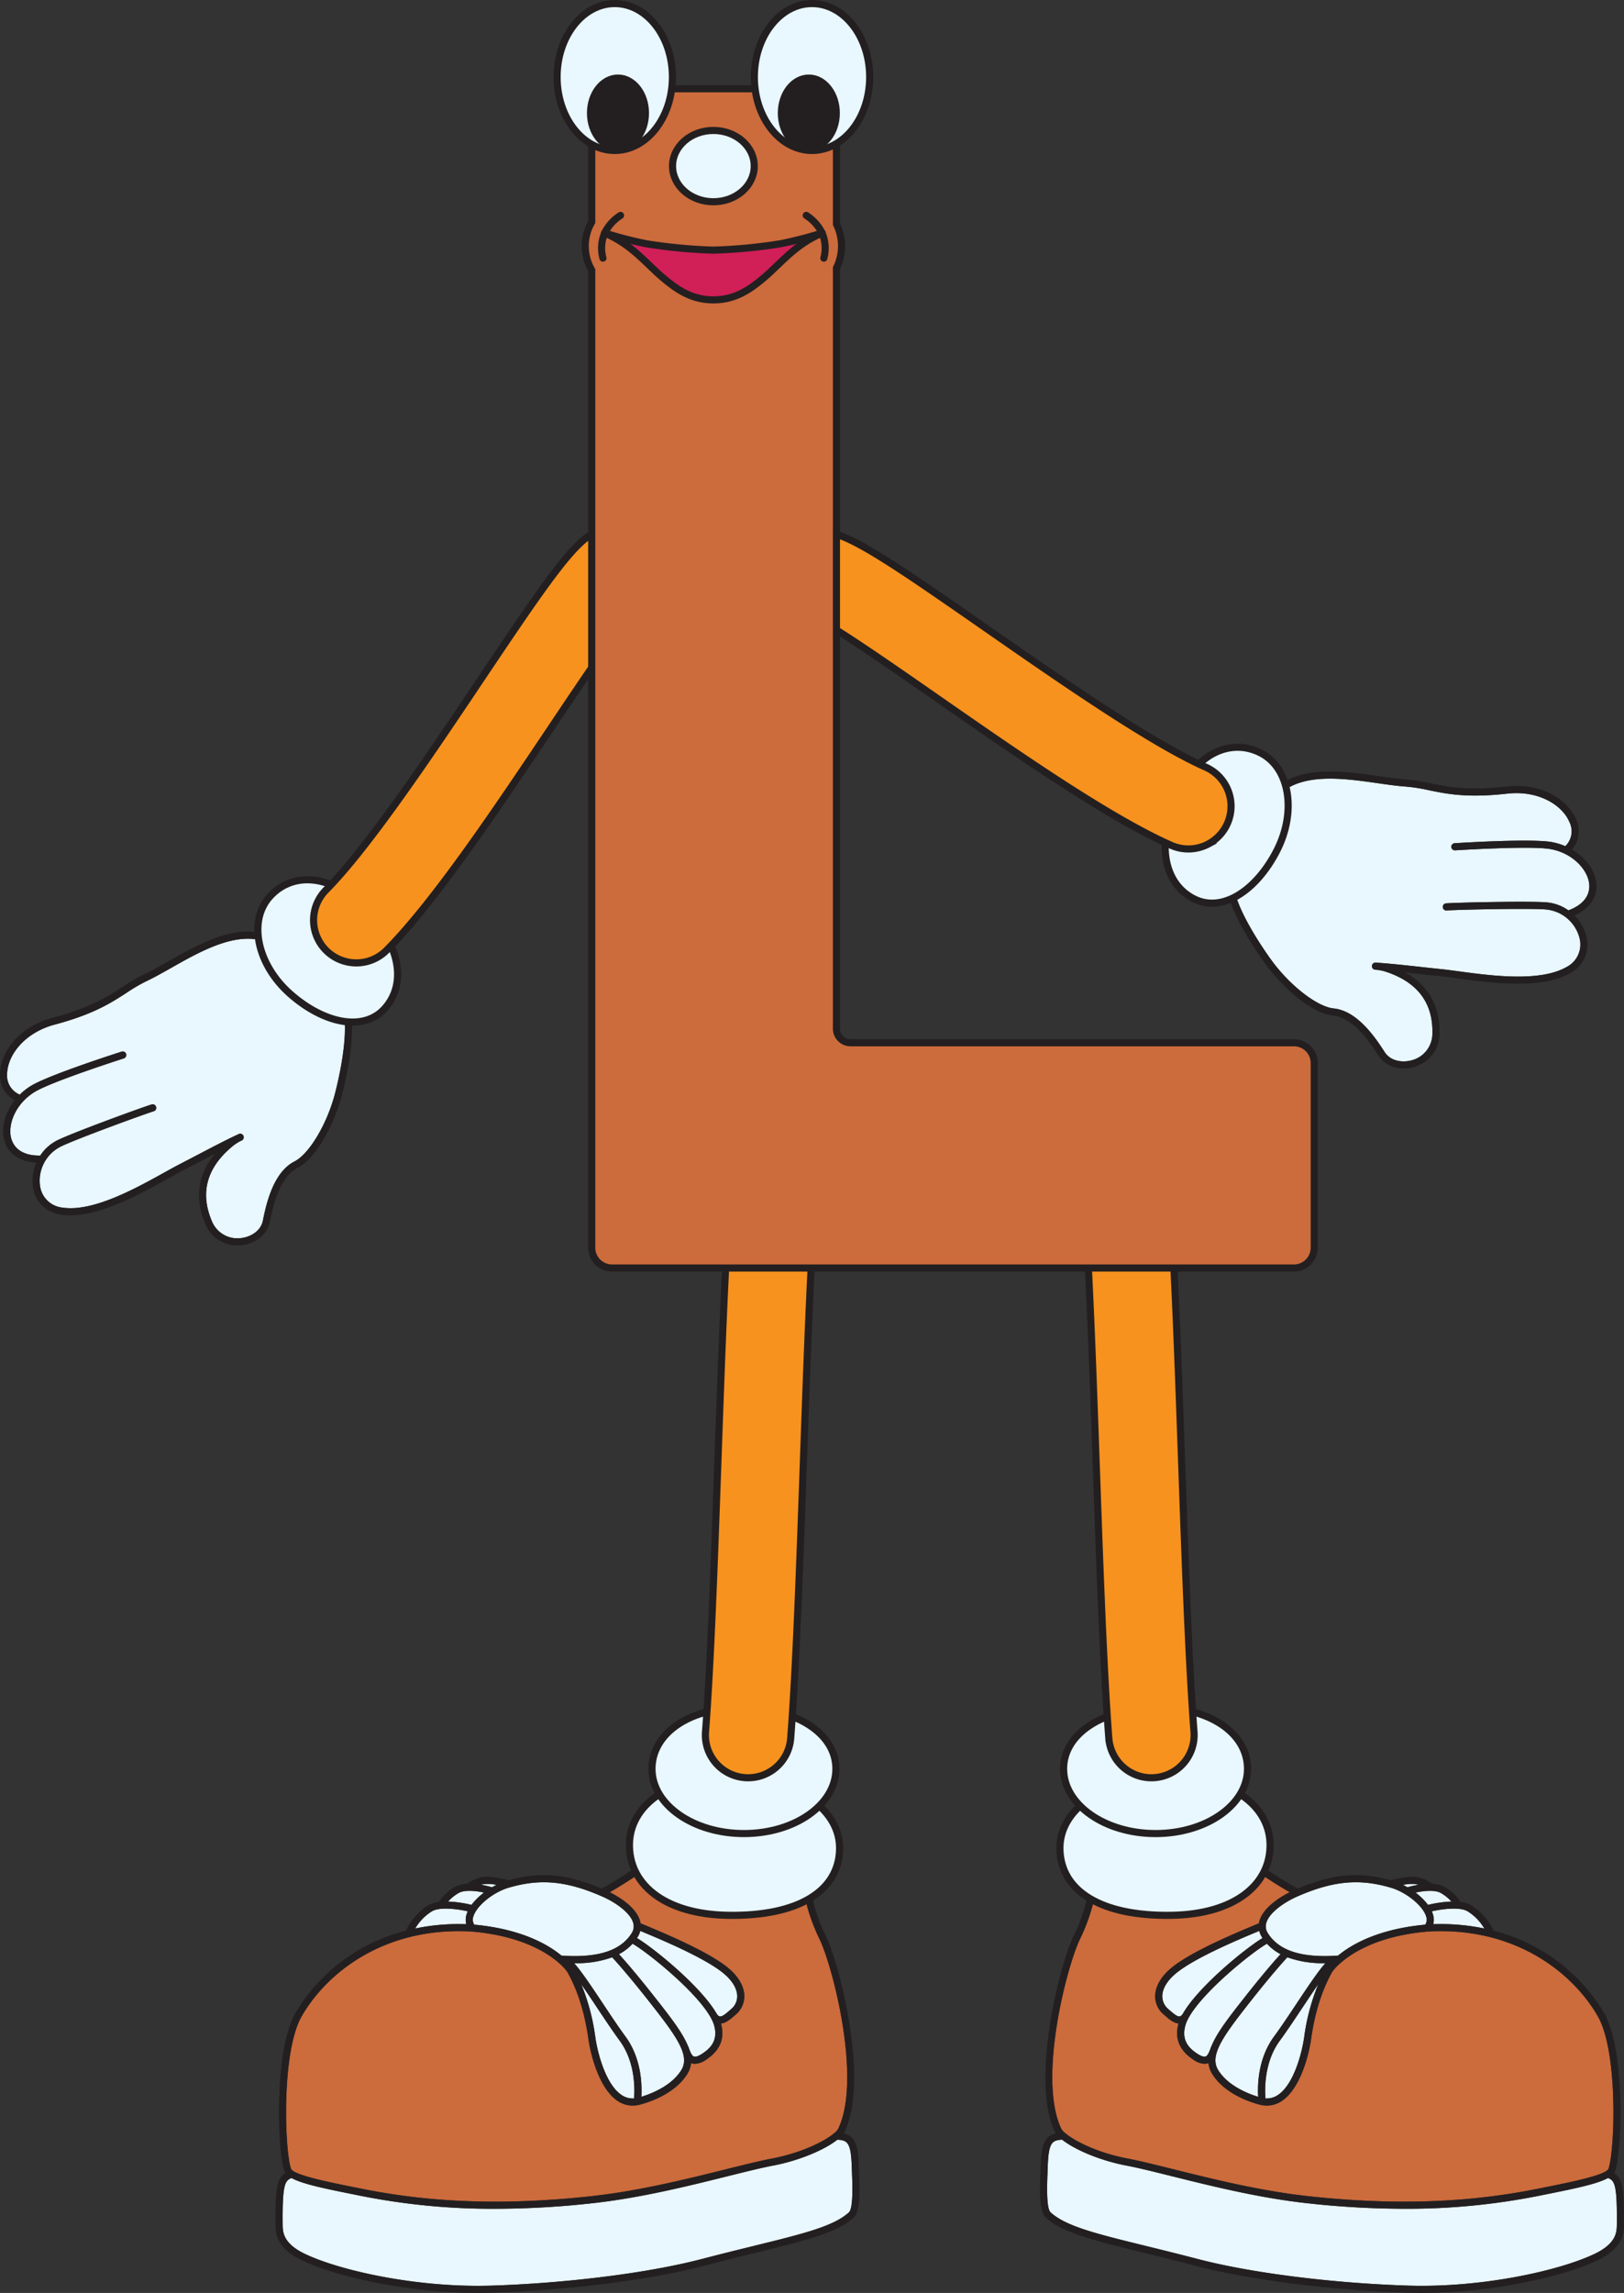 <svg xmlns="http://www.w3.org/2000/svg" viewBox="0 0 456.218 643.801"><rect x="0" y="0" width="456.218" height="643.801" fill="#333333" stroke="none"/><g id="Layer_2" data-name="Layer 2"><g id="L"><path d="M169.175,532.486c3.707,1.622,7.83,4.519,8.685,7.334a3.49,3.49,0,0,1-.46,3.043c-3.131,4.9-9.569,6.926-19.677,6.214-3.774-3.124-11.258-7.459-24.5-8.684a2.686,2.686,0,0,1-.217-2.383c.95-2.983,5.553-6.711,9.85-7.981C151.753,527.4,159.131,528.092,169.175,532.486Z" fill="#e9f7fe"/><path d="M180.779,542.528c5.109,2.136,17.071,7.138,22.374,11.443,2.5,2.034,3.906,4.323,3.947,6.445a4.632,4.632,0,0,1-1.664,3.652l-.153.134c-1.081.951-2.309,2.05-3.039,1.959-.088-.008-.355-.033-.735-.519a1.092,1.092,0,0,0-.09-.078c-4.35-7.756-17.973-18.748-22.485-21.408.049-.072.1-.14.15-.215a5.991,5.991,0,0,0,.784-1.8C180.146,542.264,180.444,542.389,180.779,542.528Z" fill="#e9f7fe"/><path d="M175.714,571.811c-1.959-2.671-4.173-6-6.314-9.218-3.583-5.388-6.21-9.282-8.112-11.379l.169,0a29.264,29.264,0,0,0,10.511-1.656c.967,1.037,4.533,4.959,10.654,12.751,7.3,9.292,11.309,14.749,8.807,18.863-2.754,4.53-8.617,6.751-11.262,7.553C180.367,585.568,180.271,578.022,175.714,571.811Z" fill="#e9f7fe"/><path d="M178.121,589.182a5.581,5.581,0,0,1-3.723-1.116c-4.279-3.063-6.518-11.586-7.166-16.137a59.489,59.489,0,0,0-3.952-14.822c1.426,2.038,2.981,4.376,4.455,6.593,2.154,3.237,4.381,6.586,6.367,9.294C178.55,579.057,178.32,586.785,178.121,589.182Z" fill="#e9f7fe"/><path d="M193.419,574.753a.964.964,0,0,0-.125-.219c-1.549-3.837-4.99-8.227-9.1-13.458-5.479-6.974-8.892-10.838-10.312-12.39a14,14,0,0,0,3.814-2.936c4.329,2.4,20.888,15.737,22.917,22.924,1.2,4.271-1.11,6.464-3.261,7.9-1.081.721-1.912,1.015-2.4.846C194.312,577.2,193.837,576.006,193.419,574.753Z" fill="#e9f7fe"/><path d="M139.489,529.228q-.635.312-1.265.674a26.172,26.172,0,0,0-3.088-.717c.073-.024.142-.049.218-.072A10.866,10.866,0,0,1,139.489,529.228Z" fill="#e9f7fe"/><path d="M128.825,531.519c1.71-.991,4.923-.611,7.147-.13a16.987,16.987,0,0,0-3.51,3.454,33.749,33.749,0,0,0-6.58-.939A11.892,11.892,0,0,1,128.825,531.519Z" fill="#e9f7fe"/><path d="M121.4,536.608c2.317-1.3,7.359-.552,9.993.037a7.629,7.629,0,0,0-.29.757,5.009,5.009,0,0,0-.117,2.863,59.751,59.751,0,0,0-14.348,1.208A14,14,0,0,1,121.4,536.608Z" fill="#e9f7fe"/><path d="M238.483,621.164c-4.282,3.915-12.715,5.988-26.686,9.422-4.309,1.059-9.194,2.259-14.642,3.683-14.936,3.9-37.523,6.765-58.946,7.468-20.571.671-42.416-4.084-52.537-8.9-6.215-2.959-6.245-6.239-6.264-8.273-.112-11.308.649-12.294,2.483-13.036,2.836,1.56,8.376,2.774,16.075,4.322l2.242.453a189,189,0,0,0,38.91,3.864,250.492,250.492,0,0,0,27.65-1.6c13.268-1.474,26.81-4.846,37.692-7.556,5.027-1.252,9.368-2.333,12.635-2.955,7.828-1.491,14.741-4.592,18.154-7.294,2.871.179,3.817.832,4.035,7.718.014.452.034.953.055,1.491C239.467,613.23,239.734,620.021,238.483,621.164Z" fill="#e9f7fe"/><path d="M84.774,566.069c7.141-12.359,23.373-25.083,47.554-23.753,20.419,1.682,26.89,11.123,26.953,11.219a.988.988,0,0,0,.066.077c1.734,3.085,4.535,8.987,5.905,18.6.861,6.045,3.467,14.25,7.981,17.482a7.6,7.6,0,0,0,4.494,1.5,8.128,8.128,0,0,0,1.49-.142l.016,0h0l.011,0c.446-.1,9.851-2.184,13.893-8.833a6.951,6.951,0,0,0,.994-2.986c.059.025.111.059.173.081a2.932,2.932,0,0,0,.954.157,6,6,0,0,0,3.2-1.232c3.864-2.574,5.236-5.969,4.078-10.091,1.4-.114,2.7-1.24,4.063-2.439l.151-.133a6.66,6.66,0,0,0,2.345-5.193c-.052-2.722-1.717-5.549-4.687-7.96-5.525-4.486-17.675-9.566-22.862-11.735-.644-.269-1.186-.5-1.6-.674a6,6,0,0,0-.174-.77c-1.159-3.818-5.95-6.681-8.469-7.956,2.445-1.412,4.93-2.961,7.413-4.635.964-.648,4.34.679,7.915,2.086a76.292,76.292,0,0,0,15.865,4.823l.683.111c5.259.867,15.915,2.623,23.223.241a52.772,52.772,0,0,0,3.851,10.587c3.9,8.267,11.772,39.379,5.25,53.146a4.372,4.372,0,0,1-1.083,1.239.953.953,0,0,0-.261.216c-2.682,2.183-8.971,5.377-17.439,6.99-3.322.633-7.688,1.721-12.745,2.979-10.823,2.7-24.293,6.05-37.428,7.509-31.877,3.543-52.9.421-65.94-2.235l-2.248-.454c-6-1.208-16.048-3.229-16.626-5C79.928,603.346,79.044,575.987,84.774,566.069Z" fill="#cc6b3c"/><path d="M241.337,609.888c-.021-.532-.04-1.029-.054-1.475-.189-5.978-.91-8.593-4.282-9.4a3.713,3.713,0,0,0,.311-.515c6.787-14.326-1.242-46.368-5.25-54.854a44.816,44.816,0,0,1-3.914-11.214,1,1,0,0,0-1.368-.785c-6.772,2.77-17.919.934-23.275.051l-.686-.113a74.675,74.675,0,0,1-15.455-4.709c-4.776-1.878-7.931-3.118-9.765-1.883-2.87,1.936-5.742,3.705-8.546,5.276-9.863-4.162-17.354-4.815-26.242-2.3a.936.936,0,0,0-.218-.112c-.527-.147-5.222-1.418-7.8-.664a12.378,12.378,0,0,0-3.63,1.727,7.58,7.58,0,0,0-3.341.868,12.849,12.849,0,0,0-4.442,4.107,1.016,1.016,0,0,0-.041.117,7.963,7.963,0,0,0-2.922.853,16.989,16.989,0,0,0-6.391,7.226,50.592,50.592,0,0,0-30.985,22.978c-6.095,10.55-5.136,38.527-3.21,44.435a2.386,2.386,0,0,0,.35.643c-2.312,1.379-2.876,4.052-2.773,14.506.019,2.106.06,6.489,7.4,9.987,9.676,4.607,29.794,9.161,49.455,9.161q2.008,0,4.008-.066c21.56-.707,44.316-3.592,59.386-7.531,5.434-1.42,10.311-2.619,14.613-3.677,14.281-3.508,22.9-5.628,27.559-9.886C241.623,621,241.573,615.9,241.337,609.888Zm-72.162-77.4c3.707,1.622,7.83,4.519,8.685,7.334a3.49,3.49,0,0,1-.46,3.043c-3.131,4.9-9.569,6.926-19.677,6.214-3.774-3.124-11.258-7.459-24.5-8.684a2.686,2.686,0,0,1-.217-2.383c.95-2.983,5.553-6.711,9.85-7.981C151.753,527.4,159.131,528.092,169.175,532.486Zm11.6,10.042c5.109,2.136,17.071,7.138,22.374,11.443,2.5,2.034,3.906,4.323,3.947,6.445a4.632,4.632,0,0,1-1.664,3.652l-.153.134c-1.081.951-2.309,2.05-3.039,1.959-.088-.008-.355-.033-.735-.519a1.092,1.092,0,0,0-.09-.078c-4.35-7.756-17.973-18.748-22.485-21.408.049-.072.1-.14.15-.215a5.991,5.991,0,0,0,.784-1.8C180.146,542.264,180.444,542.389,180.779,542.528Zm-5.065,29.283c-1.959-2.671-4.173-6-6.314-9.218-3.583-5.388-6.21-9.282-8.112-11.379l.169,0a29.264,29.264,0,0,0,10.511-1.656c.967,1.037,4.533,4.959,10.654,12.751,7.3,9.292,11.309,14.749,8.807,18.863-2.754,4.53-8.617,6.751-11.262,7.553C180.367,585.568,180.271,578.022,175.714,571.811Zm2.407,17.371a5.581,5.581,0,0,1-3.723-1.116c-4.279-3.063-6.518-11.586-7.166-16.137a59.489,59.489,0,0,0-3.952-14.822c1.426,2.038,2.981,4.376,4.455,6.593,2.154,3.237,4.381,6.586,6.367,9.294C178.55,579.057,178.32,586.785,178.121,589.182Zm15.3-14.429a.964.964,0,0,0-.125-.219c-1.549-3.837-4.99-8.227-9.1-13.458-5.479-6.974-8.892-10.838-10.312-12.39a14,14,0,0,0,3.814-2.936c4.329,2.4,20.888,15.737,22.917,22.924,1.2,4.271-1.11,6.464-3.261,7.9-1.081.721-1.912,1.015-2.4.846C194.312,577.2,193.837,576.006,193.419,574.753Zm-53.93-45.525q-.635.312-1.265.674a26.172,26.172,0,0,0-3.088-.717c.073-.024.142-.049.218-.072A10.866,10.866,0,0,1,139.489,529.228Zm-10.664,2.291c1.71-.991,4.923-.611,7.147-.13a16.987,16.987,0,0,0-3.51,3.454,33.749,33.749,0,0,0-6.58-.939A11.892,11.892,0,0,1,128.825,531.519Zm-7.427,5.089c2.317-1.3,7.359-.552,9.993.037a7.629,7.629,0,0,0-.29.757,5.009,5.009,0,0,0-.117,2.863,59.751,59.751,0,0,0-14.348,1.208A14,14,0,0,1,121.4,536.608ZM84.774,566.069c7.141-12.359,23.373-25.083,47.554-23.753,20.419,1.682,26.89,11.123,26.953,11.219a.988.988,0,0,0,.066.077c1.734,3.085,4.535,8.987,5.905,18.6.861,6.045,3.467,14.25,7.981,17.482a7.6,7.6,0,0,0,4.494,1.5,8.128,8.128,0,0,0,1.49-.142l.016,0h0l.011,0c.446-.1,9.851-2.184,13.893-8.833a6.951,6.951,0,0,0,.994-2.986c.059.025.111.059.173.081a2.932,2.932,0,0,0,.954.157,6,6,0,0,0,3.2-1.232c3.864-2.574,5.236-5.969,4.078-10.091,1.4-.114,2.7-1.24,4.063-2.439l.151-.133a6.66,6.66,0,0,0,2.345-5.193c-.052-2.722-1.717-5.549-4.687-7.96-5.525-4.486-17.675-9.566-22.862-11.735-.644-.269-1.186-.5-1.6-.674a6,6,0,0,0-.174-.77c-1.159-3.818-5.95-6.681-8.469-7.956,2.445-1.412,4.93-2.961,7.413-4.635.964-.648,4.34.679,7.915,2.086a76.292,76.292,0,0,0,15.865,4.823l.683.111c5.259.867,15.915,2.623,23.223.241a52.772,52.772,0,0,0,3.851,10.587c3.9,8.267,11.772,39.379,5.25,53.146a4.372,4.372,0,0,1-1.083,1.239.953.953,0,0,0-.261.216c-2.682,2.183-8.971,5.377-17.439,6.99-3.322.633-7.688,1.721-12.745,2.979-10.823,2.7-24.293,6.05-37.428,7.509-31.877,3.543-52.9.421-65.94-2.235l-2.248-.454c-6-1.208-16.048-3.229-16.626-5C79.928,603.346,79.044,575.987,84.774,566.069Zm153.709,55.1c-4.282,3.915-12.715,5.988-26.686,9.422-4.309,1.059-9.194,2.259-14.642,3.683-14.936,3.9-37.523,6.765-58.946,7.468-20.571.671-42.416-4.084-52.537-8.9-6.215-2.959-6.245-6.239-6.264-8.273-.112-11.308.649-12.294,2.483-13.036,2.836,1.56,8.376,2.774,16.075,4.322l2.242.453a189,189,0,0,0,38.91,3.864,250.492,250.492,0,0,0,27.65-1.6c13.268-1.474,26.81-4.846,37.692-7.556,5.027-1.252,9.368-2.333,12.635-2.955,7.828-1.491,14.741-4.592,18.154-7.294,2.871.179,3.817.832,4.035,7.718.014.452.034.953.055,1.491C239.467,613.23,239.734,620.021,238.483,621.164Z" fill="#231f20"/><path d="M235.853,519.435c-.38,11.456-11.4,18.614-31.179,18.338-18.106-.253-28.219-8.842-27.838-20.3s12.9-19.59,30.521-18.632C223.639,499.728,236.234,507.978,235.853,519.435Z" fill="#e9f7fe" stroke="#231f20" stroke-linecap="round" stroke-linejoin="round" stroke-width="2"/><path d="M234.826,496.654c0,10.032-11.566,18.165-25.834,18.165s-25.832-8.133-25.832-18.165,10.711-17.51,26.148-17.184C223.572,479.772,234.826,486.622,234.826,496.654Z" fill="#e9f7fe" stroke="#231f20" stroke-linecap="round" stroke-linejoin="round" stroke-width="2"/><path d="M210.171,499.153q-.464,0-.933-.036a12,12,0,0,1-11.045-12.885c1.486-19.305,2.5-48.024,3.481-75.8.985-27.9,2-56.752,3.519-76.69a12,12,0,1,1,23.93,1.817c-1.477,19.454-2.487,48.058-3.464,75.72-.99,28.018-2.013,56.99-3.536,76.791A12,12,0,0,1,210.171,499.153Z" fill="#f7921e" stroke="#231f20" stroke-miterlimit="10" stroke-width="2"/><path d="M364.44,532.486c-3.707,1.622-7.83,4.519-8.684,7.334a3.486,3.486,0,0,0,.46,3.043c3.13,4.9,9.568,6.926,19.677,6.214,3.773-3.124,11.258-7.459,24.5-8.684a2.686,2.686,0,0,0,.217-2.383c-.95-2.983-5.553-6.711-9.85-7.981C381.862,527.4,374.485,528.092,364.44,532.486Z" fill="#e9f7fe"/><path d="M352.836,542.528c-5.108,2.136-17.071,7.138-22.373,11.443-2.5,2.034-3.907,4.323-3.948,6.445a4.636,4.636,0,0,0,1.664,3.652l.153.134c1.082.951,2.309,2.05,3.04,1.959.088-.008.354-.033.735-.519a.937.937,0,0,1,.089-.078c4.35-7.756,17.973-18.748,22.485-21.408-.049-.072-.1-.14-.15-.215a6.017,6.017,0,0,1-.784-1.8C353.469,542.264,353.171,542.389,352.836,542.528Z" fill="#e9f7fe"/><path d="M357.9,571.811c1.959-2.671,4.173-6,6.314-9.218,3.583-5.388,6.21-9.282,8.112-11.379l-.169,0a29.258,29.258,0,0,1-10.51-1.656c-.968,1.037-4.534,4.959-10.655,12.751-7.3,9.292-11.308,14.749-8.806,18.863,2.754,4.53,8.616,6.751,11.261,7.553C353.249,585.568,353.344,578.022,357.9,571.811Z" fill="#e9f7fe"/><path d="M355.494,589.182a5.579,5.579,0,0,0,3.723-1.116c4.28-3.063,6.518-11.586,7.166-16.137a59.489,59.489,0,0,1,3.952-14.822c-1.426,2.038-2.98,4.376-4.455,6.593-2.153,3.237-4.38,6.586-6.367,9.294C355.066,579.057,355.3,586.785,355.494,589.182Z" fill="#e9f7fe"/><path d="M340.2,574.753a1,1,0,0,1,.125-.219c1.55-3.837,4.991-8.227,9.1-13.458,5.479-6.974,8.892-10.838,10.311-12.39a14.016,14.016,0,0,1-3.814-2.936c-4.328,2.4-20.888,15.737-22.916,22.924-1.2,4.271,1.109,6.464,3.26,7.9,1.081.721,1.912,1.015,2.4.846C339.3,577.2,339.778,576.006,340.2,574.753Z" fill="#e9f7fe"/><path d="M394.126,529.228q.635.312,1.265.674a26.257,26.257,0,0,1,3.089-.717c-.074-.024-.143-.049-.219-.072A10.866,10.866,0,0,0,394.126,529.228Z" fill="#e9f7fe"/><path d="M404.79,531.519c-1.71-.991-4.923-.611-7.147-.13a16.987,16.987,0,0,1,3.51,3.454,33.762,33.762,0,0,1,6.581-.939A11.92,11.92,0,0,0,404.79,531.519Z" fill="#e9f7fe"/><path d="M412.217,536.608c-2.316-1.3-7.358-.552-9.993.037a7.389,7.389,0,0,1,.29.757,5.01,5.01,0,0,1,.118,2.863,59.76,59.76,0,0,1,14.348,1.208A14,14,0,0,0,412.217,536.608Z" fill="#e9f7fe"/><path d="M295.132,621.164c4.282,3.915,12.715,5.988,26.687,9.422,4.309,1.059,9.193,2.259,14.641,3.683,14.937,3.9,37.524,6.765,58.946,7.468,20.571.671,42.416-4.084,52.537-8.9,6.215-2.959,6.246-6.239,6.264-8.273.112-11.308-.648-12.294-2.482-13.036-2.837,1.56-8.377,2.774-16.075,4.322l-2.243.453a189,189,0,0,1-38.91,3.864,250.492,250.492,0,0,1-27.65-1.6c-13.268-1.474-26.81-4.846-37.692-7.556-5.026-1.252-9.368-2.333-12.635-2.955-7.827-1.491-14.741-4.592-18.154-7.294-2.871.179-3.817.832-4.034,7.718-.014.452-.034.953-.055,1.491C294.149,613.23,293.882,620.021,295.132,621.164Z" fill="#e9f7fe"/><path d="M448.841,566.069c-7.141-12.359-23.373-25.083-47.553-23.753-20.42,1.682-26.891,11.123-26.954,11.219a.811.811,0,0,1-.066.077c-1.734,3.085-4.535,8.987-5.9,18.6-.86,6.045-3.467,14.25-7.981,17.482a7.593,7.593,0,0,1-4.494,1.5,8.117,8.117,0,0,1-1.489-.142l-.016,0h0l-.012,0c-.446-.1-9.85-2.184-13.892-8.833a6.953,6.953,0,0,1-1-2.986c-.059.025-.111.059-.173.081a2.923,2.923,0,0,1-.954.157,6,6,0,0,1-3.2-1.232c-3.865-2.574-5.237-5.969-4.079-10.091-1.4-.114-2.7-1.24-4.063-2.439l-.151-.133a6.664,6.664,0,0,1-2.345-5.193c.053-2.722,1.717-5.549,4.687-7.96,5.526-4.486,17.675-9.566,22.863-11.735.644-.269,1.186-.5,1.6-.674a6,6,0,0,1,.174-.77c1.159-3.818,5.95-6.681,8.47-7.956-2.446-1.412-4.93-2.961-7.414-4.635-.963-.648-4.34.679-7.915,2.086a76.292,76.292,0,0,1-15.865,4.823l-.682.111c-5.26.867-15.916,2.623-23.223.241a52.9,52.9,0,0,1-3.851,10.587c-3.9,8.267-11.772,39.379-5.251,53.146a4.379,4.379,0,0,0,1.084,1.239.968.968,0,0,1,.261.216c2.681,2.183,8.97,5.377,17.438,6.99,3.322.633,7.689,1.721,12.745,2.979,10.823,2.7,24.294,6.05,37.429,7.509,31.877,3.543,52.9.421,65.94-2.235l2.247-.454c6-1.208,16.048-3.229,16.627-5C453.688,603.346,454.571,575.987,448.841,566.069Z" fill="#cc6b3c"/><path d="M293.782,622.641c4.659,4.258,13.279,6.378,27.559,9.886,4.3,1.058,9.18,2.257,14.613,3.677,15.071,3.939,37.826,6.824,59.387,7.531,1.33.044,2.668.066,4.007.066,19.661,0,39.78-4.554,49.455-9.161,7.344-3.5,7.384-7.881,7.4-9.987.1-10.454-.461-13.127-2.772-14.506a2.382,2.382,0,0,0,.349-.643c1.927-5.908,2.886-33.885-3.21-44.435a50.592,50.592,0,0,0-30.984-22.978,17,17,0,0,0-6.392-7.226,7.957,7.957,0,0,0-2.922-.853,1.009,1.009,0,0,0-.04-.117,12.872,12.872,0,0,0-4.442-4.107,7.588,7.588,0,0,0-3.342-.868,12.362,12.362,0,0,0-3.63-1.727c-2.577-.754-7.272.517-7.8.664a.956.956,0,0,0-.218.112c-8.887-2.518-16.379-1.865-26.242,2.3-2.8-1.571-5.676-3.34-8.546-5.276-1.833-1.235-4.988,0-9.765,1.883a74.675,74.675,0,0,1-15.455,4.709l-.685.113c-5.356.883-16.5,2.719-23.275-.051a1,1,0,0,0-1.369.785,44.816,44.816,0,0,1-3.914,11.214c-4.007,8.486-12.037,40.528-5.25,54.854a3.713,3.713,0,0,0,.311.515c-3.372.808-4.092,3.423-4.281,9.4-.014.446-.034.943-.055,1.475C292.042,615.9,291.992,621,293.782,622.641Zm96.976-92.612c4.3,1.27,8.9,5,9.85,7.981a2.686,2.686,0,0,1-.217,2.383c-13.24,1.225-20.725,5.56-24.5,8.684-10.109.712-16.547-1.317-19.677-6.214a3.486,3.486,0,0,1-.46-3.043c.854-2.815,4.977-5.712,8.684-7.334C374.485,528.092,381.862,527.4,390.758,530.029Zm-37.011,12.117a6.017,6.017,0,0,0,.784,1.8c.047.075.1.143.15.215-4.512,2.66-18.135,13.652-22.485,21.408a.937.937,0,0,0-.089.078c-.381.486-.647.511-.735.519-.731.091-1.958-1.008-3.04-1.959l-.153-.134a4.636,4.636,0,0,1-1.664-3.652c.041-2.122,1.443-4.411,3.948-6.445,5.3-4.3,17.265-9.307,22.373-11.443C353.171,542.389,353.469,542.264,353.747,542.146Zm-.3,46.582c-2.645-.8-8.507-3.023-11.261-7.553-2.5-4.114,1.506-9.571,8.806-18.863,6.121-7.792,9.687-11.714,10.655-12.751a29.258,29.258,0,0,0,10.51,1.656l.169,0c-1.9,2.1-4.529,5.991-8.112,11.379-2.141,3.219-4.355,6.547-6.314,9.218C353.344,578.022,353.249,585.568,353.448,588.728Zm6.065-15.734c1.987-2.708,4.214-6.057,6.367-9.294,1.475-2.217,3.029-4.555,4.455-6.593a59.489,59.489,0,0,0-3.952,14.822c-.648,4.551-2.886,13.074-7.166,16.137a5.579,5.579,0,0,1-3.723,1.116C355.3,586.785,355.066,579.057,359.513,572.994Zm-20.852,4.422c-.487.169-1.318-.125-2.4-.846-2.151-1.432-4.464-3.625-3.26-7.9,2.028-7.187,18.588-20.525,22.916-22.924a14.016,14.016,0,0,0,3.814,2.936c-1.419,1.552-4.832,5.416-10.311,12.39-4.109,5.231-7.55,9.621-9.1,13.458a1,1,0,0,0-.125.219C339.778,576.006,339.3,577.2,338.661,577.416Zm59.6-48.3c.076.023.145.048.219.072a26.257,26.257,0,0,0-3.089.717q-.63-.363-1.265-.674A10.866,10.866,0,0,1,398.261,529.113Zm9.473,4.791a33.762,33.762,0,0,0-6.581.939,16.987,16.987,0,0,0-3.51-3.454c2.224-.481,5.437-.861,7.147.13A11.92,11.92,0,0,1,407.734,533.9Zm9.246,7.569a59.76,59.76,0,0,0-14.348-1.208,5.01,5.01,0,0,0-.118-2.863,7.389,7.389,0,0,0-.29-.757c2.635-.589,7.677-1.339,9.993-.037A14,14,0,0,1,416.98,541.473Zm34.9,67.412c-.579,1.772-10.624,3.793-16.627,5l-2.247.454c-13.041,2.656-34.063,5.778-65.94,2.235-13.135-1.459-26.606-4.813-37.429-7.509-5.056-1.258-9.423-2.346-12.745-2.979-8.468-1.613-14.757-4.807-17.438-6.99a.968.968,0,0,0-.261-.216,4.379,4.379,0,0,1-1.084-1.239c-6.521-13.767,1.347-44.879,5.251-53.146a52.9,52.9,0,0,0,3.851-10.587c7.307,2.382,17.963.626,23.223-.241l.682-.111a76.292,76.292,0,0,0,15.865-4.823c3.575-1.407,6.952-2.734,7.915-2.086,2.484,1.674,4.968,3.223,7.414,4.635-2.52,1.275-7.311,4.138-8.47,7.956a6,6,0,0,0-.174.77c-.417.178-.959.4-1.6.674-5.188,2.169-17.337,7.249-22.863,11.735-2.97,2.411-4.634,5.238-4.687,7.96a6.664,6.664,0,0,0,2.345,5.193l.151.133c1.364,1.2,2.661,2.325,4.063,2.439-1.158,4.122.214,7.517,4.079,10.091a6,6,0,0,0,3.2,1.232,2.923,2.923,0,0,0,.954-.157c.062-.022.114-.056.173-.081a6.953,6.953,0,0,0,1,2.986c4.042,6.649,13.446,8.737,13.892,8.833l.012,0h0l.016,0a8.117,8.117,0,0,0,1.489.142,7.593,7.593,0,0,0,4.494-1.5c4.514-3.232,7.121-11.437,7.981-17.482,1.37-9.611,4.171-15.513,5.9-18.6a.811.811,0,0,0,.066-.077c.063-.1,6.534-9.537,26.954-11.219,24.18-1.33,40.412,11.394,47.553,23.753C454.571,575.987,453.688,603.346,451.882,608.885Zm-157.605,1.082c.021-.538.041-1.039.055-1.491.217-6.886,1.163-7.539,4.034-7.718,3.413,2.7,10.327,5.8,18.154,7.294,3.267.622,7.609,1.7,12.635,2.955,10.882,2.71,24.424,6.082,37.692,7.556a250.492,250.492,0,0,0,27.65,1.6,189,189,0,0,0,38.91-3.864l2.243-.453c7.7-1.548,13.238-2.762,16.075-4.322,1.834.742,2.594,1.728,2.482,13.036-.018,2.034-.049,5.314-6.264,8.273-10.121,4.82-31.966,9.575-52.537,8.9-21.422-.7-44.009-3.564-58.946-7.468-5.448-1.424-10.332-2.624-14.641-3.683-13.972-3.434-22.405-5.507-26.687-9.422C293.882,620.021,294.149,613.23,294.277,609.967Z" fill="#231f20"/><path d="M297.762,519.435c.381,11.456,11.4,18.614,31.18,18.338,18.105-.253,28.218-8.842,27.837-20.3s-12.9-19.59-30.521-18.632C309.977,499.728,297.381,507.978,297.762,519.435Z" fill="#e9f7fe" stroke="#231f20" stroke-linecap="round" stroke-linejoin="round" stroke-width="2"/><path d="M298.789,496.654c0,10.032,11.567,18.165,25.834,18.165s25.832-8.133,25.832-18.165-10.711-17.51-26.148-17.184C310.043,479.772,298.789,486.622,298.789,496.654Z" fill="#e9f7fe" stroke="#231f20" stroke-linecap="round" stroke-linejoin="round" stroke-width="2"/><path d="M323.445,499.153c.309,0,.619-.012.933-.036a12,12,0,0,0,11.044-12.885c-1.485-19.305-2.5-48.024-3.48-75.8-.986-27.9-2-56.752-3.519-76.69a12,12,0,0,0-23.931,1.817c1.477,19.454,2.488,48.058,3.464,75.72.99,28.018,2.013,56.99,3.536,76.791A12,12,0,0,0,323.445,499.153Z" fill="#f7921e" stroke="#231f20" stroke-miterlimit="10" stroke-width="2"/><path d="M94.31,280.689c4.251,2.179,2.582,15.424-.138,26.1-2.208,8.671-7.241,17.158-11.457,19.321-5.587,2.867-7.729,10.828-8.854,16.566-.6,3.042-3.566,4.684-6.244,4.96a7.734,7.734,0,0,1-8.132-4.848c-3.419-8.1-1.3-15.272,6.266-21.292a16.091,16.091,0,0,1,1.537-.981c.2-.1.412-.2.609-.287a1,1,0,0,0-.841-1.815l-.541.256c-.006,0-.012,0-.018,0l-.1.052c-3.2,1.51-7.042,3.517-11.1,5.641-1.64.858-3.328,1.74-5.04,2.625-1.155.6-2.5,1.344-4.057,2.208-7.882,4.376-19.727,10.952-28.22,9.93-.14-.017-.28-.035-.418-.056a7.089,7.089,0,0,1-6.329-6.187,10.747,10.747,0,0,1,5.887-10.983c4.244-2.069,22.708-8.834,26.069-9.885a1,1,0,1,0-.6-1.909c-3.391,1.06-22.046,7.9-26.349,10a12.4,12.4,0,0,0-4.955,4.375,1.031,1.031,0,0,0-.147-.028c-4.24.044-7.071-1.641-7.965-4.742-1.093-3.788,1.052-9.722,6.534-13.1,4.808-2.962,24.9-9.379,25.1-9.444a1,1,0,0,0-.607-1.905c-.836.266-20.526,6.557-25.542,9.646a17.407,17.407,0,0,0-3.1,2.442A5.794,5.794,0,0,1,2,301.443c.137-5.1,4.775-11.468,13.376-13.763,10.918-2.914,15.818-6.1,20.142-8.9a47.288,47.288,0,0,1,5.661-3.311c2.155-1.016,4.511-2.348,7-3.758,9.032-5.105,20.272-11.458,28.847-6.1a37.394,37.394,0,0,1,11.547,6.28C95.46,277.5,93.819,280.438,94.31,280.689Z" fill="#e9f7fe"/><path d="M95.223,278.91a1,1,0,1,0-.913,1.779c4.251,2.179,2.582,15.424-.138,26.1-2.208,8.671-7.241,17.158-11.457,19.321-5.587,2.867-7.729,10.828-8.854,16.566-.6,3.042-3.566,4.683-6.244,4.96a7.736,7.736,0,0,1-8.132-4.848c-3.419-8.1-1.3-15.272,6.266-21.292a16.091,16.091,0,0,1,1.537-.981c.2-.1.412-.2.609-.287a1,1,0,0,0-.841-1.815l-.541.256c-.006,0-.012,0-.018,0l-.1.052c-3.2,1.51-7.042,3.517-11.1,5.641-1.64.858-3.328,1.74-5.04,2.625-1.155.6-2.5,1.344-4.057,2.208-7.882,4.376-19.727,10.952-28.22,9.93-.14-.017-.28-.035-.418-.056a7.089,7.089,0,0,1-6.329-6.187,10.747,10.747,0,0,1,5.887-10.983c4.244-2.069,22.708-8.834,26.069-9.885a1,1,0,1,0-.6-1.909c-3.391,1.06-22.046,7.9-26.349,10a12.4,12.4,0,0,0-4.955,4.375,1.031,1.031,0,0,0-.147-.028c-4.24.044-7.071-1.641-7.965-4.742-1.093-3.788,1.052-9.722,6.534-13.1,4.808-2.962,24.9-9.379,25.1-9.444a1,1,0,0,0-.607-1.905c-.836.266-20.526,6.557-25.542,9.646a17.407,17.407,0,0,0-3.1,2.442A5.794,5.794,0,0,1,2,301.443c.137-5.1,4.775-11.468,13.376-13.763,10.918-2.914,15.818-6.1,20.142-8.9a47.288,47.288,0,0,1,5.661-3.311c2.155-1.016,4.511-2.348,7-3.758,9.032-5.105,20.272-11.458,28.847-6.1a1,1,0,1,0,1.06-1.7c-9.587-5.992-21.4.688-30.89,6.053-2.462,1.391-4.787,2.7-6.875,3.69a48.849,48.849,0,0,0-5.9,3.442c-4.2,2.726-8.958,5.815-19.569,8.647C4.87,288.414.155,295.725,0,301.39a7.824,7.824,0,0,0,4.14,7.536c-2.736,3.458-3.939,7.728-2.9,11.343.993,3.441,3.822,5.592,7.891,6.081.353.043.717.07,1.088.087a12.5,12.5,0,0,0-.977,6.754,9.087,9.087,0,0,0,8.005,7.861c.156.025.314.046.472.065,9.145,1.1,21.329-5.665,29.438-10.166,1.542-.857,2.875-1.6,4-2.18,1.714-.886,3.405-1.77,5.048-2.629,1.408-.736,2.786-1.456,4.124-2.149-4.762,5.763-5.712,12.438-2.7,19.576a9.549,9.549,0,0,0,7.858,6.038,10.5,10.5,0,0,0,2.321.021c4.1-.423,7.315-3.061,8-6.564,1.046-5.33,2.992-12.7,7.805-15.171,5.405-2.774,10.465-12.687,12.482-20.607C98,299.861,101.7,282.231,95.223,278.91Z" fill="#231f20"/><path d="M108.161,283.071c-6.046,6.846-17.38,4.169-26.642-4.013S69.652,258.7,75.7,251.852s16.365-6.6,25.366,1.869C112.907,264.86,114.206,276.227,108.161,283.071Z" fill="#e9f7fe" stroke="#231f20" stroke-linecap="round" stroke-linejoin="round" stroke-width="2"/><path d="M98.645,270.266a11.975,11.975,0,0,0,9.959-3.46c13.455-13.556,30.9-39.588,46.3-62.556,9.343-13.938,20.97-31.284,24.5-34.282a12,12,0,1,0-14.868-18.839c-5.878,4.616-14.18,16.807-29.563,39.758-14.063,20.98-31.566,47.09-43.4,59.012a12,12,0,0,0,7.075,20.367Z" fill="#f7921e" stroke="#231f20" stroke-miterlimit="10" stroke-width="2"/><path d="M347.346,245.064c-3.166,3.577,3.21,15.305,9.632,24.262,5.213,7.272,12.99,13.344,17.7,13.824,6.248.636,11.141,7.27,14.278,12.205,1.663,2.616,5.026,3.064,7.621,2.346a7.731,7.731,0,0,0,5.809-7.475c.237-8.786-4.353-14.695-13.587-17.55a16.275,16.275,0,0,0-1.789-.354c-.223-.015-.455-.033-.671-.046a1,1,0,1,1,.122-2c.193.012.4.028.6.041.006,0,.012,0,.018,0l.114.012c3.528.242,7.839.712,12.4,1.211,1.84.2,3.732.409,5.649.61,1.294.136,2.818.341,4.583.579,8.934,1.207,22.36,3.019,29.9-1.025.124-.067.247-.135.369-.2a7.089,7.089,0,0,0,3.642-8.066,10.748,10.748,0,0,0-9.482-8.086c-4.706-.382-24.365.039-27.878.284a1,1,0,0,1-.14-2c3.545-.246,23.409-.669,28.18-.281a12.4,12.4,0,0,1,6.208,2.271,1.043,1.043,0,0,1,.127-.08c3.966-1.5,5.988-4.1,5.692-7.316-.361-3.926-4.519-8.672-10.853-9.82-5.557-1.008-26.6.329-26.816.343a1,1,0,1,1-.128-2c.875-.056,21.5-1.366,27.3-.315a17.387,17.387,0,0,1,3.775,1.147,5.794,5.794,0,0,0,1.157-6.8c-1.985-4.7-8.623-8.943-17.469-7.95-11.23,1.261-16.952.082-22-.958a47.132,47.132,0,0,0-6.478-1.023c-2.377-.162-5.056-.544-7.892-.95-10.271-1.466-23.052-3.291-29.088,4.823a37.38,37.38,0,0,0-8.467,10.053C345.115,242.515,347.712,244.651,347.346,245.064Z" fill="#e9f7fe"/><path d="M345.848,243.739a1,1,0,0,1,1.5,1.325c-3.166,3.577,3.21,15.305,9.632,24.262,5.213,7.272,12.99,13.344,17.7,13.824,6.248.636,11.141,7.27,14.278,12.205,1.663,2.616,5.026,3.063,7.621,2.346a7.734,7.734,0,0,0,5.809-7.475c.237-8.786-4.353-14.695-13.587-17.55a16.275,16.275,0,0,0-1.789-.354c-.223-.015-.455-.033-.671-.046a1,1,0,1,1,.122-2c.193.012.4.028.6.041.006,0,.012,0,.018,0l.114.012c3.528.242,7.839.712,12.4,1.211,1.84.2,3.732.409,5.649.61,1.294.136,2.818.341,4.583.579,8.934,1.207,22.36,3.019,29.9-1.025.124-.067.247-.135.369-.2a7.089,7.089,0,0,0,3.642-8.066,10.748,10.748,0,0,0-9.482-8.086c-4.706-.382-24.365.039-27.878.284a1,1,0,0,1-.14-2c3.545-.246,23.409-.669,28.18-.281a12.4,12.4,0,0,1,6.208,2.271,1.043,1.043,0,0,1,.127-.08c3.966-1.5,5.988-4.1,5.692-7.316-.361-3.926-4.519-8.672-10.853-9.82-5.557-1.008-26.6.329-26.816.343a1,1,0,1,1-.128-2c.875-.056,21.5-1.366,27.3-.315a17.387,17.387,0,0,1,3.775,1.147,5.794,5.794,0,0,0,1.157-6.8c-1.985-4.7-8.623-8.943-17.469-7.95-11.23,1.261-16.952.082-22-.958a47.132,47.132,0,0,0-6.478-1.023c-2.377-.162-5.056-.544-7.892-.95-10.271-1.466-23.052-3.291-29.088,4.823a1,1,0,1,1-1.6-1.194c6.747-9.07,20.181-7.15,30.974-5.608,2.8.4,5.443.777,7.746.934a49,49,0,0,1,6.746,1.059c4.9,1.01,10.46,2.155,21.374.929,10.278-1.154,17.331,3.939,19.534,9.16a7.826,7.826,0,0,1-1.112,8.526c3.807,2.225,6.482,5.764,6.827,9.51.328,3.566-1.524,6.6-5.135,8.537-.314.168-.643.325-.982.476A12.509,12.509,0,0,1,445.684,263a9.09,9.09,0,0,1-4.594,10.237c-.136.08-.275.156-.416.232-8.117,4.353-21.927,2.489-31.119,1.249-1.748-.237-3.259-.44-4.523-.573-1.92-.2-3.816-.409-5.659-.61-1.58-.174-3.125-.343-4.624-.5,6.533,3.634,9.848,9.506,9.64,17.251a9.548,9.548,0,0,1-5.121,8.484,10.428,10.428,0,0,1-2.154.864c-3.971,1.1-7.927-.187-9.841-3.2-2.915-4.583-7.411-10.741-12.793-11.289-6.044-.615-14.366-8.006-19.128-14.648C350.887,264.264,341.023,249.191,345.848,243.739Z" fill="#231f20"/><path d="M335.313,252.325c8.124,4.175,17.7-2.445,23.353-13.437s3.64-23.285-4.482-27.459-17.645-.186-22.945,10.976C324.263,237.091,327.191,248.151,335.313,252.325Z" fill="#e9f7fe" stroke="#231f20" stroke-linecap="round" stroke-linejoin="round" stroke-width="2"/><path d="M339.514,236.935a11.98,11.98,0,0,1-10.535.4c-17.466-7.728-43.2-25.621-65.9-41.408-13.776-9.58-30.92-21.5-35.3-23.011a12,12,0,1,1,6.99-22.959c7.154,2.159,19.325,10.491,42.008,26.266,20.736,14.421,46.543,32.367,61.905,39.163a12,12,0,0,1,.825,21.546Z" fill="#f7921e" stroke="#231f20" stroke-miterlimit="10" stroke-width="2"/><path d="M363.484,292.776H238.938a3.96,3.96,0,0,1-3.96-3.96V75.24a13.935,13.935,0,0,0,0-12.294v-32.3a5.72,5.72,0,0,0-5.72-5.72h-57.31a5.72,5.72,0,0,0-5.72,5.72V62.357a13.371,13.371,0,0,0,0,13.473V350.306a5.72,5.72,0,0,0,5.72,5.72H363.484a5.72,5.72,0,0,0,5.72-5.72V298.5A5.72,5.72,0,0,0,363.484,292.776Z" fill="#cc6b3c" stroke="#231f20" stroke-miterlimit="10" stroke-width="2"/><path d="M188.9,21.625c0,11.391-7.252,20.625-16.2,20.625s-16.2-9.234-16.2-20.625S163.755,1,172.7,1,188.9,10.234,188.9,21.625Z" fill="#e9f7fe" stroke="#231f20" stroke-width="2"/><path d="M181.32,31.75c0,5.426-3.455,9.825-7.718,9.825s-7.717-4.4-7.717-9.825,3.455-9.825,7.717-9.825S181.32,26.324,181.32,31.75Z" fill="#231f20" stroke="#231f20" stroke-width="2"/><path d="M211.912,21.625c0,11.391,7.252,20.625,16.2,20.625s16.2-9.234,16.2-20.625S237.059,1,228.112,1,211.912,10.234,211.912,21.625Z" fill="#e9f7fe" stroke="#231f20" stroke-width="2"/><path d="M219.5,31.75c0,5.426,3.454,9.825,7.717,9.825s7.716-4.4,7.716-9.825-3.454-9.825-7.716-9.825S219.5,26.324,219.5,31.75Z" fill="#231f20" stroke="#231f20" stroke-width="2"/><path d="M211.882,46.638c0,5.529-5.137,10.012-11.475,10.012s-11.475-4.483-11.475-10.012,5.137-10.013,11.475-10.013S211.882,41.108,211.882,46.638Z" fill="#e9f7fe" stroke="#231f20" stroke-width="2"/><path d="M224.176,68.144c-1.818.439-3.493.8-4.89,1.091a149.617,149.617,0,0,1-18.879,1.789,149.652,149.652,0,0,1-18.879-1.789c-1.394-.292-3.066-.651-4.889-1.091l-.552-.134.459.334a60.943,60.943,0,0,1,6.5,5.639c1.281,1.234,2.491,2.4,3.778,3.477,3.6,3.012,7.611,5.953,13.588,5.953S210.4,80.472,214,77.46c1.278-1.07,2.484-2.231,3.78-3.478a60.776,60.776,0,0,1,6.493-5.638l.46-.334Z" fill="#d11f58"/><path d="M174.322,60.483a12.339,12.339,0,0,0-4.451,4.945,10.756,10.756,0,0,0-.494,7.047" fill="none" stroke="#231f20" stroke-linecap="round" stroke-linejoin="round" stroke-width="2"/><path d="M226.492,60.483a12.339,12.339,0,0,1,4.451,4.945,10.756,10.756,0,0,1,.494,7.047" fill="none" stroke="#231f20" stroke-linecap="round" stroke-linejoin="round" stroke-width="2"/><path d="M230.943,65.428a109.245,109.245,0,0,1-11.819,3.036,147.6,147.6,0,0,1-18.717,1.772,147.6,147.6,0,0,1-18.717-1.772,109.3,109.3,0,0,1-11.819-3.036" fill="none" stroke="#231f20" stroke-linecap="round" stroke-linejoin="round" stroke-width="2"/><path d="M230.943,65.428c-7.789,3.322-11.684,8.652-16.442,12.635-3.544,2.967-7.748,6.137-14.094,6.137s-10.549-3.17-14.093-6.137c-4.758-3.983-8.654-9.313-16.443-12.635" fill="none" stroke="#231f20" stroke-linecap="round" stroke-linejoin="round" stroke-width="2"/></g></g></svg>